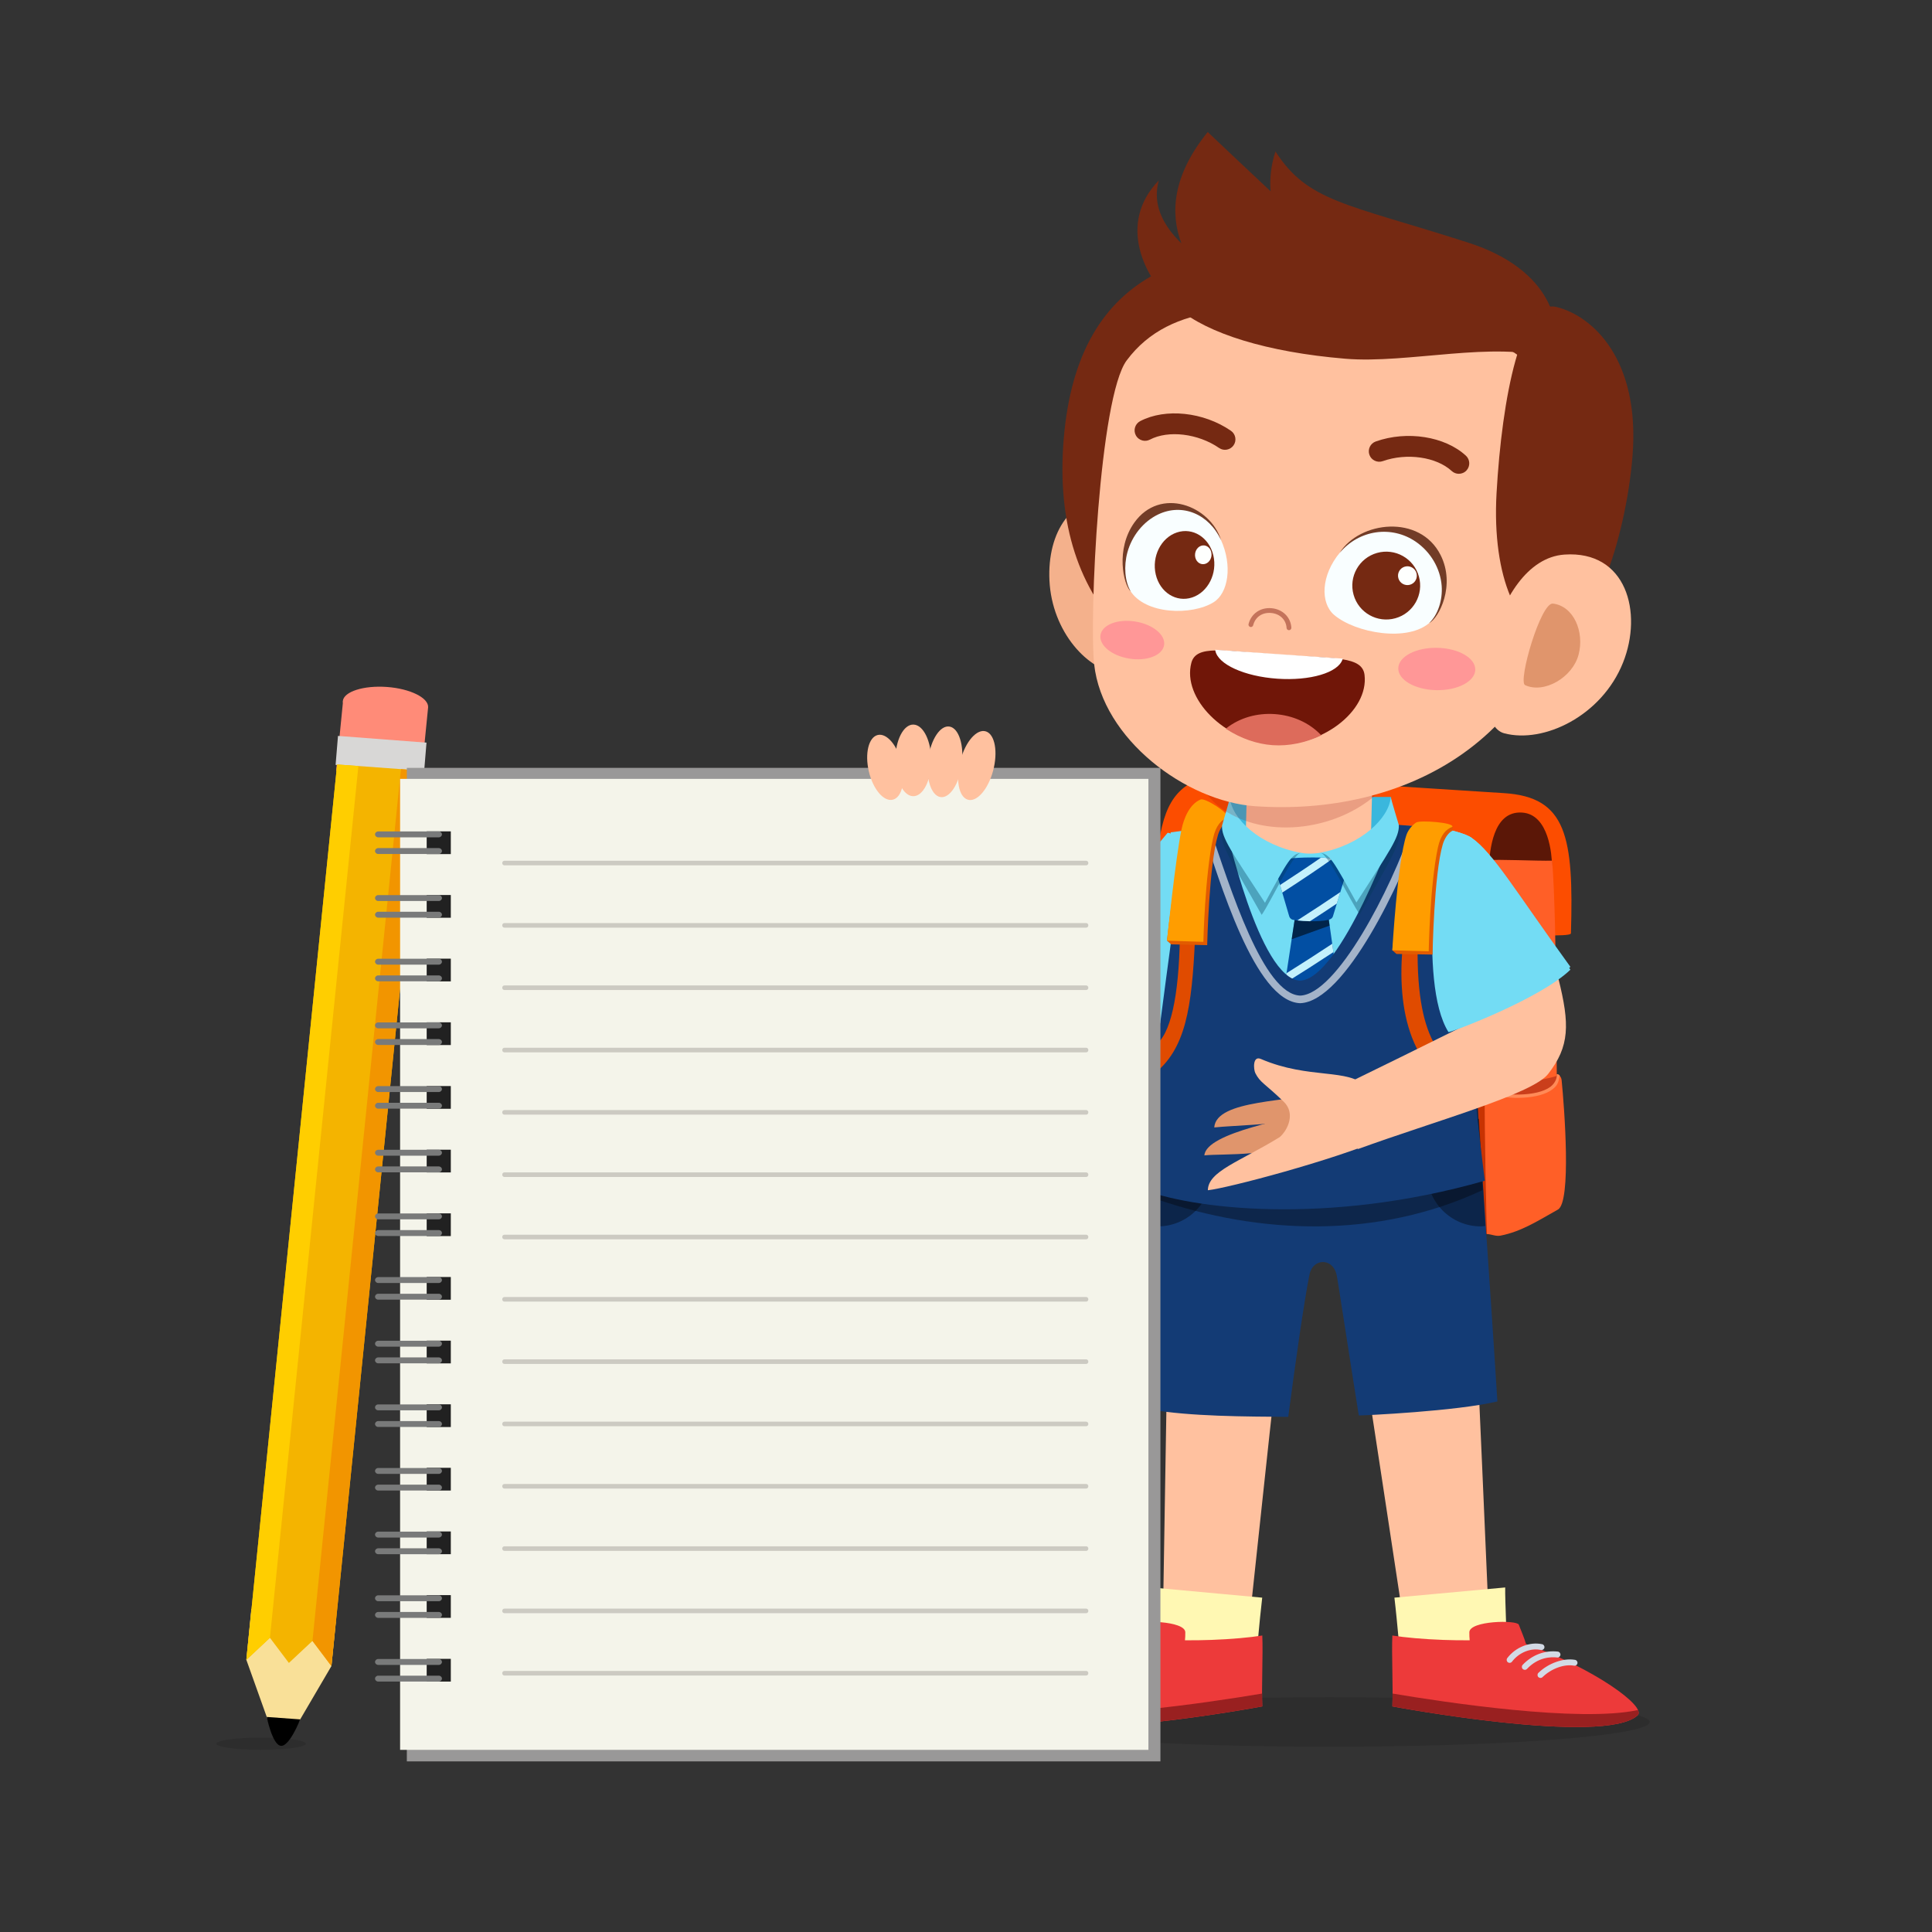 <?xml version="1.0" encoding="utf-8"?>
<!-- Generator: Adobe Illustrator 16.0.0, SVG Export Plug-In . SVG Version: 6.00 Build 0)  -->
<!DOCTYPE svg PUBLIC "-//W3C//DTD SVG 1.1//EN" "http://www.w3.org/Graphics/SVG/1.1/DTD/svg11.dtd">
<svg version="1.1" id="Layer_5" xmlns="http://www.w3.org/2000/svg" xmlns:xlink="http://www.w3.org/1999/xlink" x="0px" y="0px"
	 width="4000px" height="4000px" viewBox="0 0 4000 4000" enable-background="new 0 0 4000 4000" xml:space="preserve">
<rect x="0" y="0" width="4000" height="4000" fill="#333333" stroke="none"/>
<g>
	<rect display="none" fill="#FFFFFF" width="3999.994" height="4000"/>
	<g>
		<ellipse opacity="0.11" cx="540.642" cy="3610.153" rx="92.781" ry="12.731"/>
		<g>
			<path fill="#FC4D00" d="M3223.703,2493.324c-51.73,27.237-94.596,46.771-147.841,61.708
				c-100.046,21.838-695.878-61.745-699.534-110.245c17.31-692.757-8.908-788.694,117.967-837.534
				c68.435-2.805,409.263,21.979,619.46,34.835c130.248,7.963,144.524,90.792,138.705,290.147
				c-0.147,5.165-34.168,4.034-38.999,4.658C3206.777,2093.637,3221.344,2383.253,3223.703,2493.324z"/>
			<path opacity="0.37" fill="#700606" d="M3113.897,1780.354c0,0-664.211-30.579-713.829-32.209
				c-18.36,114.47-13.85,300.804-23.74,696.643c3.65,48.5,599.488,132.083,699.534,110.245c9.581-2.693,18.545-5.721,27.57-8.723
				L3113.897,1780.354z"/>
			<path fill="#5B1707" d="M3213.344,1790.775c-0.6-18.582-5.504-104.913-62.195-108.459
				c-61.238-3.824-66.402,81.099-68.701,110.325c-11.435,145.704-9,464.719-1.057,752.858
				c46.301-15.438,92.936-36.12,139.193-63.239C3216.89,2216.706,3217.724,1926.664,3213.344,1790.775z"/>
			<path fill="#FF5F27" d="M3213.585,1781.936c-28.985,0.883-119.925-3.447-130.198-0.772
				c-11.299,140.131-12.955,496.588-4.738,773.789c46.282-14.74,100.812-32.099,147.045-58.081
				C3221.745,2241.41,3224.346,1919.967,3213.585,1781.936z"/>
			<path opacity="0.37" fill="#700606" d="M3073.65,2253.957c0.143,117.206,1.711,190.237,4.998,300.995
				c46.282-14.74,100.812-32.099,147.045-58.081c-1.273-82.588-1.645-181.497-2.225-269.447
				C3191.543,2238.068,3110.543,2247.902,3073.65,2253.957z"/>
			<path fill="#FF5F27" d="M3073.713,2257.262c0.518,100.682,2.149,203.711,4.936,297.69c9.871,0.476,18.23,5.195,28.021,3.292
				c43.268-8.395,78.035-31.116,118.881-54.004c28.09-15.74,13.368-209.82,7.617-267.97c-0.81-8.235-7.414-12.46-9.939-12.38
				C3227.453,2275.398,3122.639,2278.154,3073.713,2257.262z"/>
			<path fill="#FF8A57" d="M3084.128,2265.305c-4.133-1.211-6.876-2.082-10.526-3.57v-6.869
				c37.664,15.536,108.824,16.117,136.351-4.751c8.569-6.579,14.054-16.494,13.276-26.224c0,0,4.169-0.111,6.029,3.039
				c-2.676,14.888-4.899,20.67-15.357,28.639C3186.78,2276.208,3124.967,2277.265,3084.128,2265.305z"/>
		</g>
		<path fill="#FFC19F" d="M1854.707,2234.096c-13.313,10.379,82.057,121.271,96.098,111.814
			c202.148-136.147,450.993-306.617,508.988-371.76l-114.044-149.077C2224.175,1927.17,2040.979,2088.904,1854.707,2234.096z"/>
		<path fill="#73DCF4" d="M2355.941,2155.165c36.652-24.673,255.77-211.477,297.19-259.303
			c-96.018-93.034-222.46-173.967-235.778-171.521c-81.191,99.225-171.533,175.189-234.951,242.803
			C2241.361,2029.989,2295.6,2108.42,2355.941,2155.165z"/>
		<path fill="#73DCF4" d="M3046.66,1734.517c46.055,32.451,89.408,108.404,204.682,267.21
			c-61.64,59.892-245.576,135.425-252.439,135.135c-65.655-104.994-14.666-420.785-20.016-423.503
			C3001.479,1717.818,3033.688,1725.374,3046.66,1734.517z"/>
		<path fill="#73DCF4" d="M3054.901,2487.697c-445.303,120.493-492.202,17.445-650.83-6.196
			c6.128-28.126,46.832-355.741,19.62-758.209c152.276-22.369,383.015-19.997,551.508-10.385
			C3007.557,1835.291,3043.9,2345.342,3054.901,2487.697z"/>
		<rect x="2547.446" y="1649.989" fill="#3AB7DD" width="332.711" height="109.429"/>
		<path fill="#FFC19F" d="M2843.623,1526.833l-5.381,212.268c-1.161,45.64-60.107,81.179-131.668,79.369
			c-71.561-1.816-128.636-40.296-127.475-85.942l5.381-212.261L2843.623,1526.833z"/>
		<path fill="#6BDDF7" d="M2774.236,1830.85l-125.447-7.543c0,0,6.165-53.77,44.924-57.63c15.209,3.04,31.054,1.575,51.761-1.884
			C2752.134,1769.389,2774.236,1830.85,2774.236,1830.85z"/>
		<g>
			<path fill="#024FA3" d="M2697.295,2169.3c30.592,0.019,60.683-1.928,90.613-4.474l-38.697-274.926
				c-1.396-16.877-65.29-16.723-66.674,0.346l-41.989,276.199C2659.452,2167.465,2678.139,2169.287,2697.295,2169.3z"/>
			<g>
				<path fill="#C3F1FC" d="M2760.665,1971.266l-2.429-17.267c-29.534,19.595-62.214,40.654-94.652,60.911l-3.107,20.473
					C2694.231,2014.465,2729.104,1992.103,2760.665,1971.266z"/>
				<path fill="#C3F1FC" d="M2646.738,2125.748l-3.089,20.305c40.864-24.481,87.968-54.214,130.1-81.809l-2.416-17.174
					C2731.543,2073.238,2686.818,2101.501,2646.738,2125.748z"/>
				<path fill="#C3F1FC" d="M2739.771,2167.224c10.589-0.42,21.159-0.847,31.66-1.575c5.041-3.293,10.305-6.672,15.197-9.909
					l-2.428-17.278C2770.283,2147.703,2754.789,2157.537,2739.771,2167.224z"/>
			</g>
			<path opacity="0.55" d="M2749.211,1889.9c-1.396-16.877-65.29-16.723-66.674,0.346l-8.204,54.338l78.382-28.157L2749.211,1889.9z
				"/>
			<path fill="#024FA3" d="M2749.224,1904.758c-17.223,3.91-56.247,3.076-69.597-0.049c-4.867,0-9.154-3.212-10.526-7.889
				l-29.862-101.849c-2.063-7.03,3.312-12.886,10.545-14.066c10.966-1.779,22.425-5.516,67.273-5.634
				c34.088-0.093,46.116,2.619,63.29,5.72c7.258,1.31,12.646,7.135,10.489,14.184l-31.104,101.813
				C2758.317,1901.607,2753.932,1903.689,2749.224,1904.758z"/>
			<g>
				<path fill="#C3F1FC" d="M2734.854,1775.61c-23.289,16.302-52.651,35.935-84.675,56.673l4.607,15.728
					c41.074-26.533,79.023-51.984,104.617-70.461C2752.708,1776.654,2744.838,1775.968,2734.854,1775.61z"/>
				<path fill="#C3F1FC" d="M2767.732,1870.787l7.283-23.839c-25.946,17.699-56.908,38.097-89.031,58.606
					c6.98,0.97,15.963,1.668,26.168,1.779C2731.778,1894.664,2750.428,1882.401,2767.732,1870.787z"/>
			</g>
		</g>
		<path opacity="0.11" d="M3415.664,3565.156c0,28.342-296.813,51.316-662.949,51.316c-366.139,0-662.945-22.975-662.945-51.316
			c0-28.344,296.807-51.317,662.945-51.317C3118.852,3513.839,3415.664,3536.813,3415.664,3565.156z"/>
		<g>
			<path fill="#FFC19F" d="M2576.233,3449.277c-0.847,5.281-170.321-6.61-170.143-13.097c1.582-56.37,11.62-718.438,13.146-751.086
				l238.089,37.325C2646.973,2777.635,2582.331,3411.105,2576.233,3449.277z"/>
			<path fill="#FFF8B3" d="M2597.003,3470.694c-0.525,4.27-215.251-15.647-215.522-20.886
				c-2.373-45.566,3.144-136.759,2.422-163.144l229.378,21.128C2607.381,3356.41,2600.789,3439.887,2597.003,3470.694z"/>
			<g>
				<path fill="#ED3A3A" d="M2336.705,3403.768c3.188-11.695,9.811-26.502,14.931-40.05c3.8-10.045,102.122-8.438,102.394,15.716
					c0.074,6.178-0.18,11.639-0.686,16.587c16.821,0.167,35.063-0.037,54.331-0.741c41.884-1.526,79.432-4.93,105.772-9.125
					c1.711,38.196-1.625,104.333-0.08,146.792c0,0-438.619,82.124-507.74,18.501
					C2086.149,3533.521,2196.271,3453.867,2336.705,3403.768z"/>
				<path fill="#992020" d="M2612.984,3506.327c0.006,9.438,0.093,18.538,0.383,26.619c0,0-438.619,82.124-507.74,18.501
					c-2.742-2.526-2.872-6.301-0.747-11.026C2225.904,3566.688,2503.932,3524.681,2612.984,3506.327z"/>
				<path fill="#D3DAE5" d="M2365.733,3440.345c1.254,1.674,3.194,2.514,5.128,2.446c1.211-0.05,2.427-0.451,3.465-1.236
					c2.712-2.038,3.25-5.887,1.205-8.593c-17.031-22.585-46.709-34.378-72.191-28.843c-3.305,0.735-5.399,4.016-4.67,7.32
					c0.729,3.312,3.972,5.338,7.314,4.677C2326.926,3411.408,2351.488,3421.466,2365.733,3440.345z M2334.729,3455.337
					c1.26,1.329,2.983,1.978,4.682,1.915c1.44-0.055,2.867-0.611,3.997-1.668c2.465-2.335,2.563-6.227,0.241-8.686
					c-19.416-20.54-45.936-30.609-72.79-27.453c-3.373,0.39-5.782,3.429-5.399,6.802c0.39,3.367,3.473,6.011,6.802,5.387
					C2285.777,3430.077,2311.815,3431.109,2334.729,3455.337z M2230.223,3443.618c0.568,3.337,3.65,5.653,7.092,5.011
					c20.41-3.813,47.302,6.202,65.16,23.647c1.261,1.223,2.897,1.804,4.517,1.742c1.52-0.056,3.021-0.674,4.169-1.841
					c2.373-2.428,2.323-6.314-0.098-8.686c-20.51-20.021-51.639-31.16-75.836-26.953
					C2231.891,3437.102,2229.648,3440.276,2230.223,3443.618z"/>
			</g>
		</g>
		<g>
			<path fill="#FFC19F" d="M2919.928,3449.277c0.848,5.281,166.047-3.521,165.862-10.008
				c-1.575-56.37-31.938-738.256-33.458-770.904l-250.963,7.723C2811.723,2731.303,2913.831,3411.105,2919.928,3449.277z"/>
			<path fill="#FFF8B3" d="M2903.268,3470.694c0.525,4.27,215.251-15.647,215.522-20.886c2.372-45.566-3.145-136.759-2.422-163.144
				l-229.386,21.128C2892.889,3356.41,2899.48,3439.887,2903.268,3470.694z"/>
			<g>
				<path fill="#ED3A3A" d="M3159.457,3403.768c-3.193-11.695-9.811-26.502-14.938-40.05
					c-3.799-10.045-102.121-8.438-102.393,15.716c-0.068,6.178,0.186,11.639,0.691,16.587c-16.822,0.167-35.063-0.037-54.332-0.741
					c-41.883-1.526-79.438-4.93-105.777-9.125c-1.705,38.196,1.631,104.333,0.08,146.792c0,0,438.619,82.124,507.74,18.501
					C3410.013,3533.521,3299.891,3453.867,3159.457,3403.768z"/>
				<path fill="#992020" d="M2883.178,3506.327c-0.012,9.438-0.092,18.538-0.389,26.619c0,0,438.619,82.124,507.74,18.501
					c2.748-2.526,2.871-6.301,0.746-11.026C3270.258,3566.688,2992.225,3524.681,2883.178,3506.327z"/>
				<path fill="#D3DAE5" d="M3190.172,3416.116c3.342,0.661,6.592-1.365,7.314-4.677c0.734-3.305-1.359-6.585-4.67-7.32
					c-25.477-5.535-55.16,6.258-72.191,28.843c-2.039,2.706-1.502,6.555,1.205,8.593c1.037,0.785,2.254,1.187,3.465,1.236
					c1.934,0.067,3.873-0.772,5.127-2.446C3144.668,3421.466,3169.236,3411.408,3190.172,3416.116z M3223.895,3431.634
					c3.336,0.624,6.419-2.02,6.803-5.387c0.389-3.373-2.027-6.412-5.394-6.802c-26.86-3.156-53.374,6.913-72.79,27.453
					c-2.33,2.459-2.225,6.351,0.24,8.686c1.125,1.057,2.559,1.613,3.997,1.668c1.698,0.063,3.423-0.586,4.683-1.915
					C3184.34,3431.109,3210.379,3430.077,3223.895,3431.634z M3260.93,3436.539c-24.197-4.207-55.32,6.932-75.83,26.953
					c-2.428,2.371-2.471,6.258-0.099,8.686c1.144,1.167,2.644,1.785,4.163,1.841c1.619,0.062,3.263-0.52,4.517-1.742
					c17.859-17.445,44.757-27.46,65.167-23.647c3.441,0.643,6.518-1.674,7.092-5.011
					C3266.514,3440.276,3264.271,3437.102,3260.93,3436.539z"/>
			</g>
		</g>
		<path fill="#133B75" d="M2667.186,2933.5c15.08-114.655,32.5-237.379,43.979-294.799c6.635-33.186,46.986-35.397,55.833-0.741
			c2.718,10.649,23.239,149.077,46.245,292.631c11.316-0.05,201.889-8.723,286.916-29.071
			c-15.938-256.351-38.561-563.949-42.459-639.391c-118.997-13.43-521.91-13.306-649.865,1.558
			c-14.042,88.012-20.189,394.097-26.953,654.413C2464.6,2932.771,2579.378,2932.759,2667.186,2933.5z"/>
		<path opacity="0.37" d="M3062.216,2316.529c-59.812,2.002-107.768,50.811-107.768,111.109
			c0,61.572,49.915,111.486,111.486,111.486c3.194,0,6.196-0.674,9.322-0.939
			C3070.092,2451.397,3065.502,2373.566,3062.216,2316.529z"/>
		<path opacity="0.37" d="M2400.284,2316.479c-3.78,57.427-6.845,135.276-9.55,222.009c2.125,0.124,4.133,0.637,6.282,0.637
			c61.571,0,111.486-49.914,111.486-111.486C2508.503,2367.186,2460.306,2318.246,2400.284,2316.479z"/>
		<path opacity="0.37" fill="#050505" d="M3069.653,2463.926c-5.899-99.805-10.445-178.303-12.126-210.828
			c-118.998-13.436-521.911-13.313-649.867,1.557c-7.005,43.898-10.514,102.635-14.646,227.637
			C2608.258,2556.416,2851.92,2565.726,3069.653,2463.926z"/>
		<path fill="#133B75" d="M2998.057,1715.515c0,0-88.438-6.4-107.268-8.081c0,0-114.118,319.825-199.171,322.932
			c-85.053-3.219-154.767-323.154-154.767-323.154c-18.829,1.655-79.363-2.508-79.363-2.508
			c-4.009,31.067-79.635,580.604-97.506,755.676c103.474,42.841,388.166,77.448,714.23-15.852
			C3049.713,2257.984,3001.947,1745.92,2998.057,1715.515z"/>
		<path opacity="0.61" fill="#FFFFFF" d="M2940.555,1711.289c-5.56-0.414-10.872-0.81-16.154-1.211
			c-45.021,132.163-156.773,348.551-232.511,351.207c-76.206-2.756-143.751-219.261-188.612-351.479
			c-5.283,0.395-10.595,0.778-16.148,1.186c37.831,112.24,110.801,362.654,204.755,366.033
			C2785.406,2073.764,2902.6,1823.479,2940.555,1711.289z"/>
		<g>
			<path opacity="0.35" fill="#053B56" d="M2815.324,1893.422c61.596-112.079,91.341-151.449,80.852-185.246
				c0,0-16.6-15.135-20.313-17.958c-15.239,21.04-89.883,73.16-142.973,75.322
				C2748.693,1764.496,2794.475,1863.862,2815.324,1893.422z"/>
			<path fill="#73DCF4" d="M2808.324,1868.508c69.27-107.422,89.02-135.035,87.852-160.332c0,0-15.487-51.441-16.741-57.482
				c-3.682,43.107-60.657,98.742-146.544,114.847C2753.146,1767.938,2760.609,1782.485,2808.324,1868.508z"/>
		</g>
		<g>
			<path fill="#E04B00" d="M2387.299,2224.879c67.86-51.564,80.37-139.075,86.82-281.202l-31.29-3.25
				c-2.242,121.982-18.996,202.964-52.2,224.215C2378.262,2172.555,2379.04,2227.054,2387.299,2224.879z"/>
			<path fill="#E25B00" d="M2499.354,1956.828l-74.618-1.655l-8.624-7.611c0,0,25.495-239.448,51.996-250.876
				c16.007-6.895,56.766-7.623,73.606-4.133c1.161,1.402,0.71,4.237,0.556,7.889c-10.242,4.491-17.501,18.026-20.608,28.373
				C2503.055,1790.763,2499.354,1956.828,2499.354,1956.828z"/>
			<path fill="#FF9D00" d="M2491.471,1950.002l-75.359-2.44c0,0,17.804-171.989,30.072-230.287
				c4.744-22.548,16.377-52.621,39.814-62.072c9.014-3.633,59.453,28.336,55.716,37.35c-12.565,4.646-24.142,15.623-30.116,42.606
				C2494.535,1812.273,2491.471,1950.002,2491.471,1950.002z"/>
		</g>
		<g>
			<path opacity="0.35" fill="#053B56" d="M2612.168,1894.126c-62.375-111.653-92.391-150.813-82.137-184.684
				c0,0,16.494-15.247,20.188-18.1c15.382,20.941,90.39,72.543,143.493,74.334
				C2677.904,1764.743,2632.808,1864.425,2612.168,1894.126z"/>
			<path fill="#73DCF4" d="M2618.994,1869.163c-70.01-106.94-89.951-134.411-88.963-159.721c0,0,15.136-51.545,16.346-57.6
				c3.979,43.083,61.344,98.329,147.336,113.834C2673.475,1768.215,2666.111,1782.813,2618.994,1869.163z"/>
		</g>
		<path opacity="0.19" fill="#910606" d="M2910.014,1488.767c-2.854-11.602-8.031-22.066-13.986-32.117
			c-120.48,26.668-298.686,76.108-422.286,123.218c0.482,5.226-0.266,10.458,1.008,15.654
			c22.054,89.723,137.37,138.563,257.567,109.077C2852.513,1675.125,2932.066,1578.496,2910.014,1488.767z"/>
		<path fill="#E04B00" d="M3054.871,2272.459c-124.842-37.227-163.773-163.242-151.159-309.033l31.333-2.805
			c-2.262,201.086,54.134,250.327,139.396,281.456l0.63,33.186C3064.675,2275.177,3060.938,2273.613,3054.871,2272.459z"/>
		<path fill="#FFC19F" d="M2812.488,2378.669c-9.811,3.577-54.616-120.48-45.232-125.033
			c157.25-76.263,413.946-204.446,459.443-226.772c23.4,93.707,23.327,139.459-21.547,196.78
			C3172.17,2265.78,2968.23,2321.873,2812.488,2378.669z"/>
		<path fill="#73DCF4" d="M3046.66,1734.517c46.055,32.451,89.408,114.304,204.682,273.116
			c-61.64,59.892-245.576,129.519-252.439,129.229c-65.655-104.994-14.666-420.785-20.016-423.503
			C3001.479,1717.818,3033.688,1725.374,3046.66,1734.517z"/>
		<g>
			<path fill="#E25B00" d="M2965.926,1976.331l-74.624-1.272l-8.667-7.574c0,0,24.29-239.571,50.742-251.13
				c15.969-6.975,56.723-7.907,73.58-4.503c1.168,1.396,0.729,4.238,0.594,7.889c-10.218,4.541-17.408,18.113-20.466,28.472
				C2968.793,1810.253,2965.926,1976.331,2965.926,1976.331z"/>
			<path fill="#FF9D00" d="M2958.013,1969.548l-75.378-2.063c0,0,10.408-182.25,29.232-238.781
				c4.145-12.442,15.035-22.845,20.62-26.014c8.457-4.8,78.158,0.129,74.47,9.161c-12.54,4.708-24.066,15.741-29.898,42.755
				C2960.385,1831.813,2958.013,1969.548,2958.013,1969.548z"/>
		</g>
		<g>
			<path fill="#FF8B78" d="M801.304,1422.309c-48.617-3.552-89.643,9.625-91.576,29.313c-0.129,1.34-0.117,2.687,0.111,4.009
				l-13.937,140.57l176.128,12.88l14.338-144.69C887.536,1444.906,849.452,1425.83,801.304,1422.309z"/>
			<path fill="#D8D7D6" d="M694.815,1583.593l183.251,13.974l4.955-59.972l-183.251-13.968L694.815,1583.593z"/>
			<path fill="#F9E098" d="M606.081,3586.141l80.104-136.746l8.976-91.459l-174.763-26.848l-10.348,105.426l51.379,143.808
				C575.959,3582.243,591.217,3583.479,606.081,3586.141z"/>
			<path d="M621.506,3559.813l-69.207-5.06c0,0,11.589,58.198,29.343,59.786C599.662,3616.146,621.506,3559.813,621.506,3559.813z"
				/>
			<path fill="#F4B400" d="M697.99,1582.783l-187.94,1853.73l48.828-45.621l39.24,52.059l48.821-45.608l39.246,52.052
				L874.112,1595.67L697.99,1582.783z"/>
			<path fill="#FFCE00" d="M697.99,1582.783l-187.94,1853.73l48.828-45.621l183.146-1804.897L697.99,1582.783z"/>
			<path fill="#F29500" d="M646.939,3397.343l39.246,52.052L874.112,1595.67l-44.033-3.219L646.939,3397.343z"/>
		</g>
		<g>
			<rect x="842.298" y="1589.771" fill="#999898" width="1560.235" height="2056.991"/>
			<rect x="828.361" y="1612.571" fill="#F4F4EA" width="1549.319" height="2010.313"/>
			<g>
				<path fill="#CCCAC2" d="M2248.799,3081.916H1044.323c-2.52,0-4.485-2.075-4.485-4.744s1.965-4.744,4.485-4.744h1204.476
					c2.525,0,4.484,2.075,4.484,4.744S2251.324,3081.916,2248.799,3081.916z"/>
				<path fill="#CCCAC2" d="M2248.799,2565.824H1044.323c-2.52,0-4.485-2.075-4.485-4.75c0-2.669,1.965-4.744,4.485-4.744h1204.476
					c2.525,0,4.484,2.075,4.484,4.744C2253.283,2563.749,2251.324,2565.824,2248.799,2565.824z"/>
				<path fill="#CCCAC2" d="M2248.799,2694.849H1044.323c-2.52,0-4.485-2.081-4.485-4.75s1.965-4.745,4.485-4.745h1204.476
					c2.525,0,4.484,2.076,4.484,4.745S2251.324,2694.849,2248.799,2694.849z"/>
				<path fill="#CCCAC2" d="M2248.799,2823.867H1044.323c-2.52,0-4.485-2.076-4.485-4.744c0-2.669,1.965-4.744,4.485-4.744h1204.476
					c2.525,0,4.484,2.075,4.484,4.744C2253.283,2821.791,2251.324,2823.867,2248.799,2823.867z"/>
				<path fill="#CCCAC2" d="M2248.799,2952.892H1044.323c-2.52,0-4.485-2.075-4.485-4.744s1.965-4.744,4.485-4.744h1204.476
					c2.525,0,4.484,2.075,4.484,4.744S2251.324,2952.892,2248.799,2952.892z"/>
				<path fill="#CCCAC2" d="M2248.799,2049.727H1044.323c-2.52,0-4.485-2.076-4.485-4.744c0-2.669,1.965-4.744,4.485-4.744h1204.476
					c2.525,0,4.484,2.075,4.484,4.744C2253.283,2047.65,2251.324,2049.727,2248.799,2049.727z"/>
				<path fill="#CCCAC2" d="M2248.799,2178.751H1044.323c-2.52,0-4.485-2.075-4.485-4.744s1.965-4.745,4.485-4.745h1204.476
					c2.525,0,4.484,2.076,4.484,4.745S2251.324,2178.751,2248.799,2178.751z"/>
				<path fill="#CCCAC2" d="M2248.799,2307.775H1044.323c-2.52,0-4.485-2.075-4.485-4.744s1.965-4.751,4.485-4.751h1204.476
					c2.525,0,4.484,2.082,4.484,4.751S2251.324,2307.775,2248.799,2307.775z"/>
				<path fill="#CCCAC2" d="M2248.799,2436.8H1044.323c-2.52,0-4.485-2.075-4.485-4.744c0-2.675,1.965-4.751,4.485-4.751h1204.476
					c2.525,0,4.484,2.076,4.484,4.751C2253.283,2434.725,2251.324,2436.8,2248.799,2436.8z"/>
				<path fill="#CCCAC2" d="M2248.799,1791.579H1044.323c-2.52,0-4.485-2.076-4.485-4.75c0-2.669,1.965-4.744,4.485-4.744h1204.476
					c2.525,0,4.484,2.075,4.484,4.744C2253.283,1789.503,2251.324,1791.579,2248.799,1791.579z"/>
				<path fill="#CCCAC2" d="M2248.799,1920.604H1044.323c-2.52,0-4.485-2.082-4.485-4.751s1.965-4.744,4.485-4.744h1204.476
					c2.525,0,4.484,2.075,4.484,4.744S2251.324,1920.604,2248.799,1920.604z"/>
				<path fill="#CCCAC2" d="M2248.799,3210.94H1044.323c-2.52,0-4.485-2.075-4.485-4.744s1.965-4.744,4.485-4.744h1204.476
					c2.525,0,4.484,2.075,4.484,4.744S2251.324,3210.94,2248.799,3210.94z"/>
				<path fill="#CCCAC2" d="M2248.799,3339.965H1044.323c-2.52,0-4.485-2.075-4.485-4.744c0-2.668,1.965-4.75,4.485-4.75h1204.476
					c2.525,0,4.484,2.082,4.484,4.75C2253.283,3337.89,2251.324,3339.965,2248.799,3339.965z"/>
				<path fill="#CCCAC2" d="M2248.799,3468.99H1044.323c-2.52,0-4.485-2.076-4.485-4.745c0-2.675,1.965-4.75,4.485-4.75h1204.476
					c2.525,0,4.484,2.075,4.484,4.75C2253.283,3466.914,2251.324,3468.99,2248.799,3468.99z"/>
			</g>
			<g>
				<g>
					<rect x="883.428" y="3434.464" fill="#212121" width="49.927" height="47.066"/>
					<rect x="883.428" y="3302.504" fill="#212121" width="49.927" height="47.062"/>
					<rect x="883.428" y="3170.719" fill="#212121" width="49.927" height="47.066"/>
					<rect x="883.428" y="3038.939" fill="#212121" width="49.927" height="47.066"/>
					<rect x="883.428" y="2907.462" fill="#212121" width="49.927" height="47.067"/>
					<rect x="883.428" y="2775.683" fill="#212121" width="49.927" height="47.061"/>
					<rect x="883.428" y="2643.896" fill="#212121" width="49.927" height="47.066"/>
					<rect x="883.428" y="2512.117" fill="#212121" width="49.927" height="47.066"/>
					<rect x="883.428" y="2380.337" fill="#212121" width="49.927" height="47.061"/>
					<rect x="883.428" y="2248.551" fill="#212121" width="49.927" height="47.067"/>
					<rect x="883.428" y="2116.593" fill="#212121" width="49.927" height="47.061"/>
					<rect x="883.428" y="1984.807" fill="#212121" width="49.927" height="47.066"/>
					<rect x="883.428" y="1853.027" fill="#212121" width="49.927" height="47.067"/>
					<rect x="883.428" y="1721.247" fill="#212121" width="49.927" height="47.061"/>
				</g>
				<g>
					<g>
						<path fill="#797A7A" d="M915.001,3475.396c0,3.336-2.953,6.116-6.591,6.116H783.062c-3.633,0-6.585-2.78-6.585-6.116
							c0-3.335,2.953-6.115,6.585-6.115H908.41C912.049,3469.28,915.001,3472.061,915.001,3475.396z"/>
						<path fill="#797A7A" d="M915.001,3440.919c0,3.336-2.953,6.116-6.591,6.116H783.062c-3.633,0-6.585-2.78-6.585-6.116
							s2.953-6.122,6.585-6.122H908.41C912.049,3434.797,915.001,3437.583,915.001,3440.919z"/>
					</g>
					<g>
						<path fill="#797A7A" d="M915.001,3343.499c0,3.342-2.953,6.122-6.591,6.122H783.062c-3.633,0-6.585-2.78-6.585-6.122
							c0-3.336,2.953-6.116,6.585-6.116H908.41C912.049,3337.383,915.001,3340.163,915.001,3343.499z"/>
						<path fill="#797A7A" d="M915.001,3309.021c0,3.336-2.953,6.116-6.591,6.116H783.062c-3.633,0-6.585-2.78-6.585-6.116
							s2.953-6.115,6.585-6.115H908.41C912.049,3302.906,915.001,3305.686,915.001,3309.021z"/>
					</g>
					<g>
						<path fill="#797A7A" d="M915.001,3211.7c0,3.336-2.953,6.122-6.591,6.122H783.062c-3.633,0-6.585-2.786-6.585-6.122
							c0-3.335,2.953-6.115,6.585-6.115H908.41C912.049,3205.585,915.001,3208.365,915.001,3211.7z"/>
						<path fill="#797A7A" d="M915.001,3177.224c0,3.336-2.953,6.116-6.591,6.116H783.062c-3.633,0-6.585-2.78-6.585-6.116
							s2.953-6.116,6.585-6.116H908.41C912.049,3171.107,915.001,3173.888,915.001,3177.224z"/>
					</g>
					<g>
						<path fill="#797A7A" d="M915.001,3079.902c0,3.336-2.953,6.115-6.591,6.115H783.062c-3.633,0-6.585-2.779-6.585-6.115
							s2.953-6.115,6.585-6.115H908.41C912.049,3073.787,915.001,3076.566,915.001,3079.902z"/>
						<path fill="#797A7A" d="M915.001,3045.426c0,3.336-2.953,6.115-6.591,6.115H783.062c-3.633,0-6.585-2.779-6.585-6.115
							s2.953-6.116,6.585-6.116H908.41C912.049,3039.31,915.001,3042.09,915.001,3045.426z"/>
					</g>
					<g>
						<path fill="#797A7A" d="M915.001,2948.277c0,3.336-2.953,6.115-6.591,6.115H783.062c-3.633,0-6.585-2.779-6.585-6.115
							s2.953-6.115,6.585-6.115H908.41C912.049,2942.162,915.001,2944.941,915.001,2948.277z"/>
						<path fill="#797A7A" d="M915.001,2913.8c0,3.336-2.953,6.116-6.591,6.116H783.062c-3.633,0-6.585-2.78-6.585-6.116
							c0-3.335,2.953-6.115,6.585-6.115H908.41C912.049,2907.685,915.001,2910.465,915.001,2913.8z"/>
					</g>
					<g>
						<path fill="#797A7A" d="M915.001,2816.479c0,3.336-2.953,6.116-6.591,6.116H783.062c-3.633,0-6.585-2.78-6.585-6.116
							s2.953-6.115,6.585-6.115H908.41C912.049,2810.363,915.001,2813.143,915.001,2816.479z"/>
						<path fill="#797A7A" d="M915.001,2782.002c0,3.336-2.953,6.115-6.591,6.115H783.062c-3.633,0-6.585-2.779-6.585-6.115
							s2.953-6.122,6.585-6.122H908.41C912.049,2775.88,915.001,2778.666,915.001,2782.002z"/>
					</g>
					<g>
						<path fill="#797A7A" d="M915.001,2684.681c0,3.336-2.953,6.116-6.591,6.116H783.062c-3.633,0-6.585-2.78-6.585-6.116
							s2.953-6.116,6.585-6.116H908.41C912.049,2678.564,915.001,2681.345,915.001,2684.681z"/>
						<path fill="#797A7A" d="M915.001,2650.204c0,3.335-2.953,6.115-6.591,6.115H783.062c-3.633,0-6.585-2.78-6.585-6.115
							c0-3.343,2.953-6.122,6.585-6.122H908.41C912.049,2644.082,915.001,2646.861,915.001,2650.204z"/>
					</g>
					<g>
						<path fill="#797A7A" d="M915.001,2552.883c0,3.336-2.953,6.115-6.591,6.115H783.062c-3.633,0-6.585-2.779-6.585-6.115
							s2.953-6.116,6.585-6.116H908.41C912.049,2546.767,915.001,2549.547,915.001,2552.883z"/>
						<path fill="#797A7A" d="M915.001,2518.399c0,3.342-2.953,6.122-6.591,6.122H783.062c-3.633,0-6.585-2.78-6.585-6.122
							c0-3.336,2.953-6.116,6.585-6.116H908.41C912.049,2512.283,915.001,2515.063,915.001,2518.399z"/>
					</g>
					<g>
						<path fill="#797A7A" d="M915.001,2421.084c0,3.336-2.953,6.116-6.591,6.116H783.062c-3.633,0-6.585-2.78-6.585-6.116
							s2.953-6.122,6.585-6.122H908.41C912.049,2414.962,915.001,2417.748,915.001,2421.084z"/>
						<path fill="#797A7A" d="M915.001,2386.602c0,3.336-2.953,6.121-6.591,6.121H783.062c-3.633,0-6.585-2.785-6.585-6.121
							s2.953-6.116,6.585-6.116H908.41C912.049,2380.485,915.001,2383.266,915.001,2386.602z"/>
					</g>
					<g>
						<path fill="#797A7A" d="M915.001,2289.286c0,3.336-2.953,6.116-6.591,6.116H783.062c-3.633,0-6.585-2.78-6.585-6.116
							c0-3.343,2.953-6.122,6.585-6.122H908.41C912.049,2283.164,915.001,2285.943,915.001,2289.286z"/>
						<path fill="#797A7A" d="M915.001,2254.803c0,3.336-2.953,6.116-6.591,6.116H783.062c-3.633,0-6.585-2.78-6.585-6.116
							s2.953-6.115,6.585-6.115H908.41C912.049,2248.688,915.001,2251.467,915.001,2254.803z"/>
					</g>
					<g>
						<path fill="#797A7A" d="M915.001,2157.389c0,3.336-2.953,6.116-6.591,6.116H783.062c-3.633,0-6.585-2.78-6.585-6.116
							s2.953-6.115,6.585-6.115H908.41C912.049,2151.273,915.001,2154.053,915.001,2157.389z"/>
						<path fill="#797A7A" d="M915.001,2122.912c0,3.336-2.953,6.115-6.591,6.115H783.062c-3.633,0-6.585-2.779-6.585-6.115
							c0-3.342,2.953-6.122,6.585-6.122H908.41C912.049,2116.79,915.001,2119.57,915.001,2122.912z"/>
					</g>
					<g>
						<path fill="#797A7A" d="M915.001,2025.591c0,3.336-2.953,6.116-6.591,6.116H783.062c-3.633,0-6.585-2.78-6.585-6.116
							s2.953-6.116,6.585-6.116H908.41C912.049,2019.475,915.001,2022.255,915.001,2025.591z"/>
						<path fill="#797A7A" d="M915.001,1991.107c0,3.342-2.953,6.122-6.591,6.122H783.062c-3.633,0-6.585-2.78-6.585-6.122
							c0-3.336,2.953-6.115,6.585-6.115H908.41C912.049,1984.992,915.001,1987.771,915.001,1991.107z"/>
					</g>
					<g>
						<path fill="#797A7A" d="M915.001,1893.792c0,3.336-2.953,6.116-6.591,6.116H783.062c-3.633,0-6.585-2.78-6.585-6.116
							s2.953-6.122,6.585-6.122H908.41C912.049,1887.671,915.001,1890.457,915.001,1893.792z"/>
						<path fill="#797A7A" d="M915.001,1859.31c0,3.336-2.953,6.122-6.591,6.122H783.062c-3.633,0-6.585-2.786-6.585-6.122
							s2.953-6.116,6.585-6.116H908.41C912.049,1853.193,915.001,1855.974,915.001,1859.31z"/>
					</g>
					<g>
						<path fill="#797A7A" d="M915.001,1761.994c0,3.336-2.953,6.116-6.591,6.116H783.062c-3.633,0-6.585-2.78-6.585-6.116
							c0-3.342,2.953-6.122,6.585-6.122H908.41C912.049,1755.873,915.001,1758.652,915.001,1761.994z"/>
						<path fill="#797A7A" d="M915.001,1727.511c0,3.336-2.953,6.116-6.591,6.116H783.062c-3.633,0-6.585-2.78-6.585-6.116
							s2.953-6.116,6.585-6.116H908.41C912.049,1721.396,915.001,1724.175,915.001,1727.511z"/>
					</g>
				</g>
			</g>
		</g>
		<g>
			<path fill="#FFC19F" d="M1991.176,1583.136c-5.257,40.29-25.068,70.313-44.256,67.057c-19.182-3.262-30.468-38.56-25.211-78.85
				s25.068-70.313,44.25-67.051C1985.146,1507.547,1996.433,1542.852,1991.176,1583.136z"/>
			<path fill="#FFC19F" d="M2055.972,1596.188c-10.557,38.968-34.187,65.52-52.774,59.299c-18.582-6.227-25.087-42.86-14.529-81.834
				c10.563-38.968,34.192-65.513,52.774-59.292C2060.031,1520.582,2066.535,1557.221,2055.972,1596.188z"/>
			<path fill="#FFC19F" d="M1927.985,1575.364c-0.247,40.938-17.094,73.655-37.627,73.068
				c-20.535-0.587-36.979-34.255-36.732-75.193c0.247-40.939,17.087-73.655,37.622-73.068
				C1911.781,1500.758,1928.227,1534.425,1927.985,1575.364z"/>
			<path fill="#FFC19F" d="M1866.853,1580.35c8.648,36.985,0.432,70.708-18.354,75.323c-18.786,4.615-41.025-21.622-49.674-58.606
				c-8.649-36.979-0.427-70.702,18.359-75.317S1858.21,1543.371,1866.853,1580.35z"/>
		</g>
		<g>
			<path fill="#E0956C" d="M2513.982,2334.277c40.926-4.3,102.782-3.984,218.858-19.873c13.257-1.816,28.294-58.094,15.228-54.344
				C2672.171,2281.854,2518.004,2275.924,2513.982,2334.277z"/>
			<path fill="#E0956C" d="M2493.448,2392.105c40.933-4.293,140.966,5.084,244.409-39.92c12.756-5.553,21.183-60.898,8.111-57.148
				C2670.076,2316.832,2497.853,2344.105,2493.448,2392.105z"/>
			<path fill="#FFC19F" d="M2500.75,2464.277c40.933-4.299,260.408-62.294,363.852-107.298
				c12.758-5.554-15.295-100.009-36.379-106.908c-35.052-39.136-117.912-14.659-217.74-57.612
				c-17.248-7.419-15.364,21.628-11.404,29.405c10.205,20.046,19.126,20.757,58.99,59.348c24.289,23.524,8.524,58.372-8.588,73.087
				C2566.652,2405.251,2501.244,2424.791,2500.75,2464.277z"/>
		</g>
		<g>
			<path fill="#F4B18C" d="M2172.746,1201.431c4.949,106.692,80.364,189.2,147.489,193.289
				c67.126,4.071,94.696-76.682,100.794-177.147c6.103-100.466-43.349-185.463-110.486-189.28
				C2218.77,1023.072,2168.089,1101.144,2172.746,1201.431z"/>
			<path fill="#752912" d="M2202.313,908.54c-29.813,357.656,193.24,538.226,524.369,565.827
				c331.148,27.607,587.412-113.006,617.225-470.662c29.813-357.649-206.113-460.957-537.262-488.558
				C2475.515,487.54,2232.125,550.89,2202.313,908.54z"/>
			<path fill="#FFC19F" d="M2265.317,1375.106c16.933,155.199,190.114,284.025,333.032,294.058
				c300.353,21.078,625.891-128.209,660.832-547.338c34.94-419.123-179.828-448.163-473.894-472.676
				c-196.366-16.371-360.571-26.131-452.524,96.938C2276.022,822.036,2254.914,1279.762,2265.317,1375.106z"/>
			<path fill="#FF9797" d="M3054.408,1386.56c-0.451,24.216-36.51,43.169-80.543,42.335c-44.01-0.828-79.346-21.121-78.889-45.331
				c0.458-24.21,36.528-43.163,80.537-42.335C3019.548,1342.056,3054.865,1362.355,3054.408,1386.56z"/>
			<path fill="#FF9797" d="M2410.138,1335.737c-3.397,21.213-35.626,33.68-71.987,27.861c-36.349-5.826-63.085-27.737-59.688-48.945
				c3.398-21.208,35.639-33.68,71.987-27.861C2386.811,1292.617,2413.535,1314.535,2410.138,1335.737z"/>
			<path fill="#752912" d="M2399.142,373.644c-13.461,48.278,7.271,91.552,46.826,130.198
				c-23.624-62.604-18.515-140.237,54.468-230.528c41.673,39.493,85.967,81.266,130.271,122.76
				c-2.23-25.68,0.531-53.127,10.02-82.452c67.361,104.592,146.105,107.458,399.534,188.891
				c173.386,55.715,199.319,175.146,172.008,239.368c-117.546-36.998-296.801,11.663-426.856,0.821
				c-163.032-13.59-284.822-52.435-345.579-103.727C2366.123,576.737,2313.502,461.742,2399.142,373.644z"/>
			<g>
				<path fill="#F9FEFF" d="M2527.375,1116.767c25.297,55.079,15.067,111.468-14.541,129.988
					c-44.621,27.91-142.579,26.273-173.454-24.821c-29.899-49.495-3.651-130.606,57.444-159.881
					C2450.316,1036.416,2502.894,1063.461,2527.375,1116.767z"/>
				<path fill="#723C27" d="M2348.486,1082c53.429-74.934,157.323-35.792,179.735,36.633
					c-25.278-55.048-80.889-77.226-130.334-53.56c-30.567,14.653-54.431,44.176-63.846,78.961
					c-7.499,27.737-5.35,60.04,7.067,80.592C2325.758,1210.394,2309.196,1137.109,2348.486,1082z"/>
				<path fill="#752912" d="M2512.099,1149.866c8.729,37.164-10.885,76.157-43.806,87.085
					c-32.92,10.928-66.687-10.335-75.415-47.499c-8.735-37.17,10.878-76.157,43.798-87.085
					C2469.603,1091.433,2503.369,1112.702,2512.099,1149.866z"/>
				<path fill="#FEFFFE" d="M2507.792,1143.151c2.422,10.311-3.015,21.127-12.151,24.16c-9.136,3.033-18.501-2.866-20.923-13.177
					c-2.421-10.31,3.021-21.127,12.151-24.16C2496.006,1126.941,2505.371,1132.841,2507.792,1143.151z"/>
			</g>
			<g>
				<path fill="#F9FEFF" d="M2774.997,1142.947c-40.563,48.104-41.729,105.457-12.794,130.18
					c43.601,37.251,153.37,57.612,199.27,14.647c44.453-41.618,33.254-126.695-28.447-168.981
					C2879.008,1081.777,2814.248,1096.394,2774.997,1142.947z"/>
				<path fill="#723C27" d="M2982.557,1149.113c-42.928-85.146-167.715-70.22-208.919-4.528
					c40.53-48.08,107.589-57.266,157.534-23.073c30.856,21.158,50.915,55.326,53.664,91.403
					c2.181,28.763-7.438,59.823-25.896,77.108C2979.264,1279.564,3014.13,1211.722,2982.557,1149.113z"/>
				<path fill="#752912" d="M2937.67,1193.418c10.477,37.344-11.305,76.114-48.648,86.591
					c-37.343,10.471-76.113-11.311-86.584-48.654c-10.478-37.343,11.305-76.107,48.648-86.585
					C2888.429,1134.292,2927.199,1156.075,2937.67,1193.418z"/>
				<path fill="#FEFFFE" d="M2932.673,1186.635c2.909,10.36-3.132,21.115-13.492,24.024c-10.366,2.903-21.12-3.138-24.024-13.498
					c-2.91-10.36,3.132-21.121,13.498-24.024C2919.014,1170.228,2929.77,1176.275,2932.673,1186.635z"/>
			</g>
			<path fill="#752912" d="M2365.4,912.018c4.96,1.248,10.396,0.753,15.302-1.81c38.257-20.09,99.804-12.689,143.294,17.266
				c9.729,6.764,23.265,4.25,30.054-5.56c6.759-9.816,4.257-23.296-5.56-30.054c-56.563-39.011-135.604-47.295-187.872-19.941
				c-10.558,5.56-14.628,18.631-9.1,29.183C2354.503,906.786,2359.643,910.572,2365.4,912.018z"/>
			<path fill="#752912" d="M3019.999,980.941c5.937,0.099,11.879-2.23,16.233-6.943c8.074-8.76,7.531-22.443-1.229-30.542
				c-43.336-39.969-121.766-52.417-186.643-29.424c-11.236,3.985-17.143,16.321-13.158,27.583
				c3.953,11.231,16.408,17.087,27.583,13.158c49.797-17.717,111.184-8.834,142.899,20.454
				C3009.762,978.977,3014.883,980.86,3019.999,980.941z"/>
			<g>
				<path fill="#701608" d="M2466.594,1372.265c10.132-38.233,68.998-24.043,166.325-17.921c5.09,0.321,24.884,1.698,29.979,2.088
					c97.235,7.425,157.497,1.538,162.223,40.809c9.118,75.645-90.477,150.64-189.305,144.055l-1.711-0.117
					C2535.326,1533.993,2447.086,1445.919,2466.594,1372.265z"/>
				<path fill="#DD6B5B" d="M2539.588,1509.826l-1.822-1.137l1.693-1.303c27.336-21.226,62.801-31.5,99.859-28.923
					c37.121,2.588,70.82,17.687,94.888,42.489l1.495,1.526l-1.959,0.871c-32.11,14.845-65.963,21.615-98.019,19.502l-1.711-0.117
					C2602.037,1540.387,2569.383,1528.983,2539.588,1509.826z"/>
				<path fill="#FFFFFF" d="M2516.182,1346.961l-0.297-1.742l264.146,18.397l-0.531,1.687
					c-9.031,27.478-67.094,44.602-135.078,39.87C2576.499,1400.44,2521.371,1375.428,2516.182,1346.961z"/>
			</g>
			<path fill="#C4735B" d="M2589.392,1298.171c2.372,0.198,4.603-1.34,5.208-3.725c4.274-16.926,18.768-26.885,36.917-25.371
				c18.255,1.52,31.19,13.986,32.197,31.024c0.167,2.724,2.526,4.818,5.239,4.651c2.736-0.161,4.812-2.508,4.651-5.238
				c-1.285-21.819-18.261-38.394-41.267-40.315c-22.875-1.903-41.902,11.287-47.351,32.815c-0.667,2.656,0.938,5.35,3.589,6.023
				L2589.392,1298.171z"/>
			<path fill="#752912" d="M3098.423,1021.386c-9.903,175.955,45.911,293.038,120.444,299.043
				c74.531,5.998,146.914-200.369,161.055-376.04c16.197-201.185-83.428-290.599-157.231-308.767
				C3150.086,617.75,3109.684,821.381,3098.423,1021.386z"/>
			<path fill="#FFC19F" d="M3360.326,1371.826c-44.039,110.374-164.02,168.061-246.033,146.402
				c-82.014-21.665-29.362-359.454,124.762-370.03C3367.406,1139.389,3401.729,1268.08,3360.326,1371.826z"/>
			<path fill="#E0956C" d="M3268.269,1355.449c-12.521,47.395-71.647,81.383-110.776,63.011
				c-15.258-7.16,32.383-171.946,57.761-168.814C3258.149,1254.94,3280.783,1308.055,3268.269,1355.449z"/>
		</g>
	</g>
</g>
</svg>
